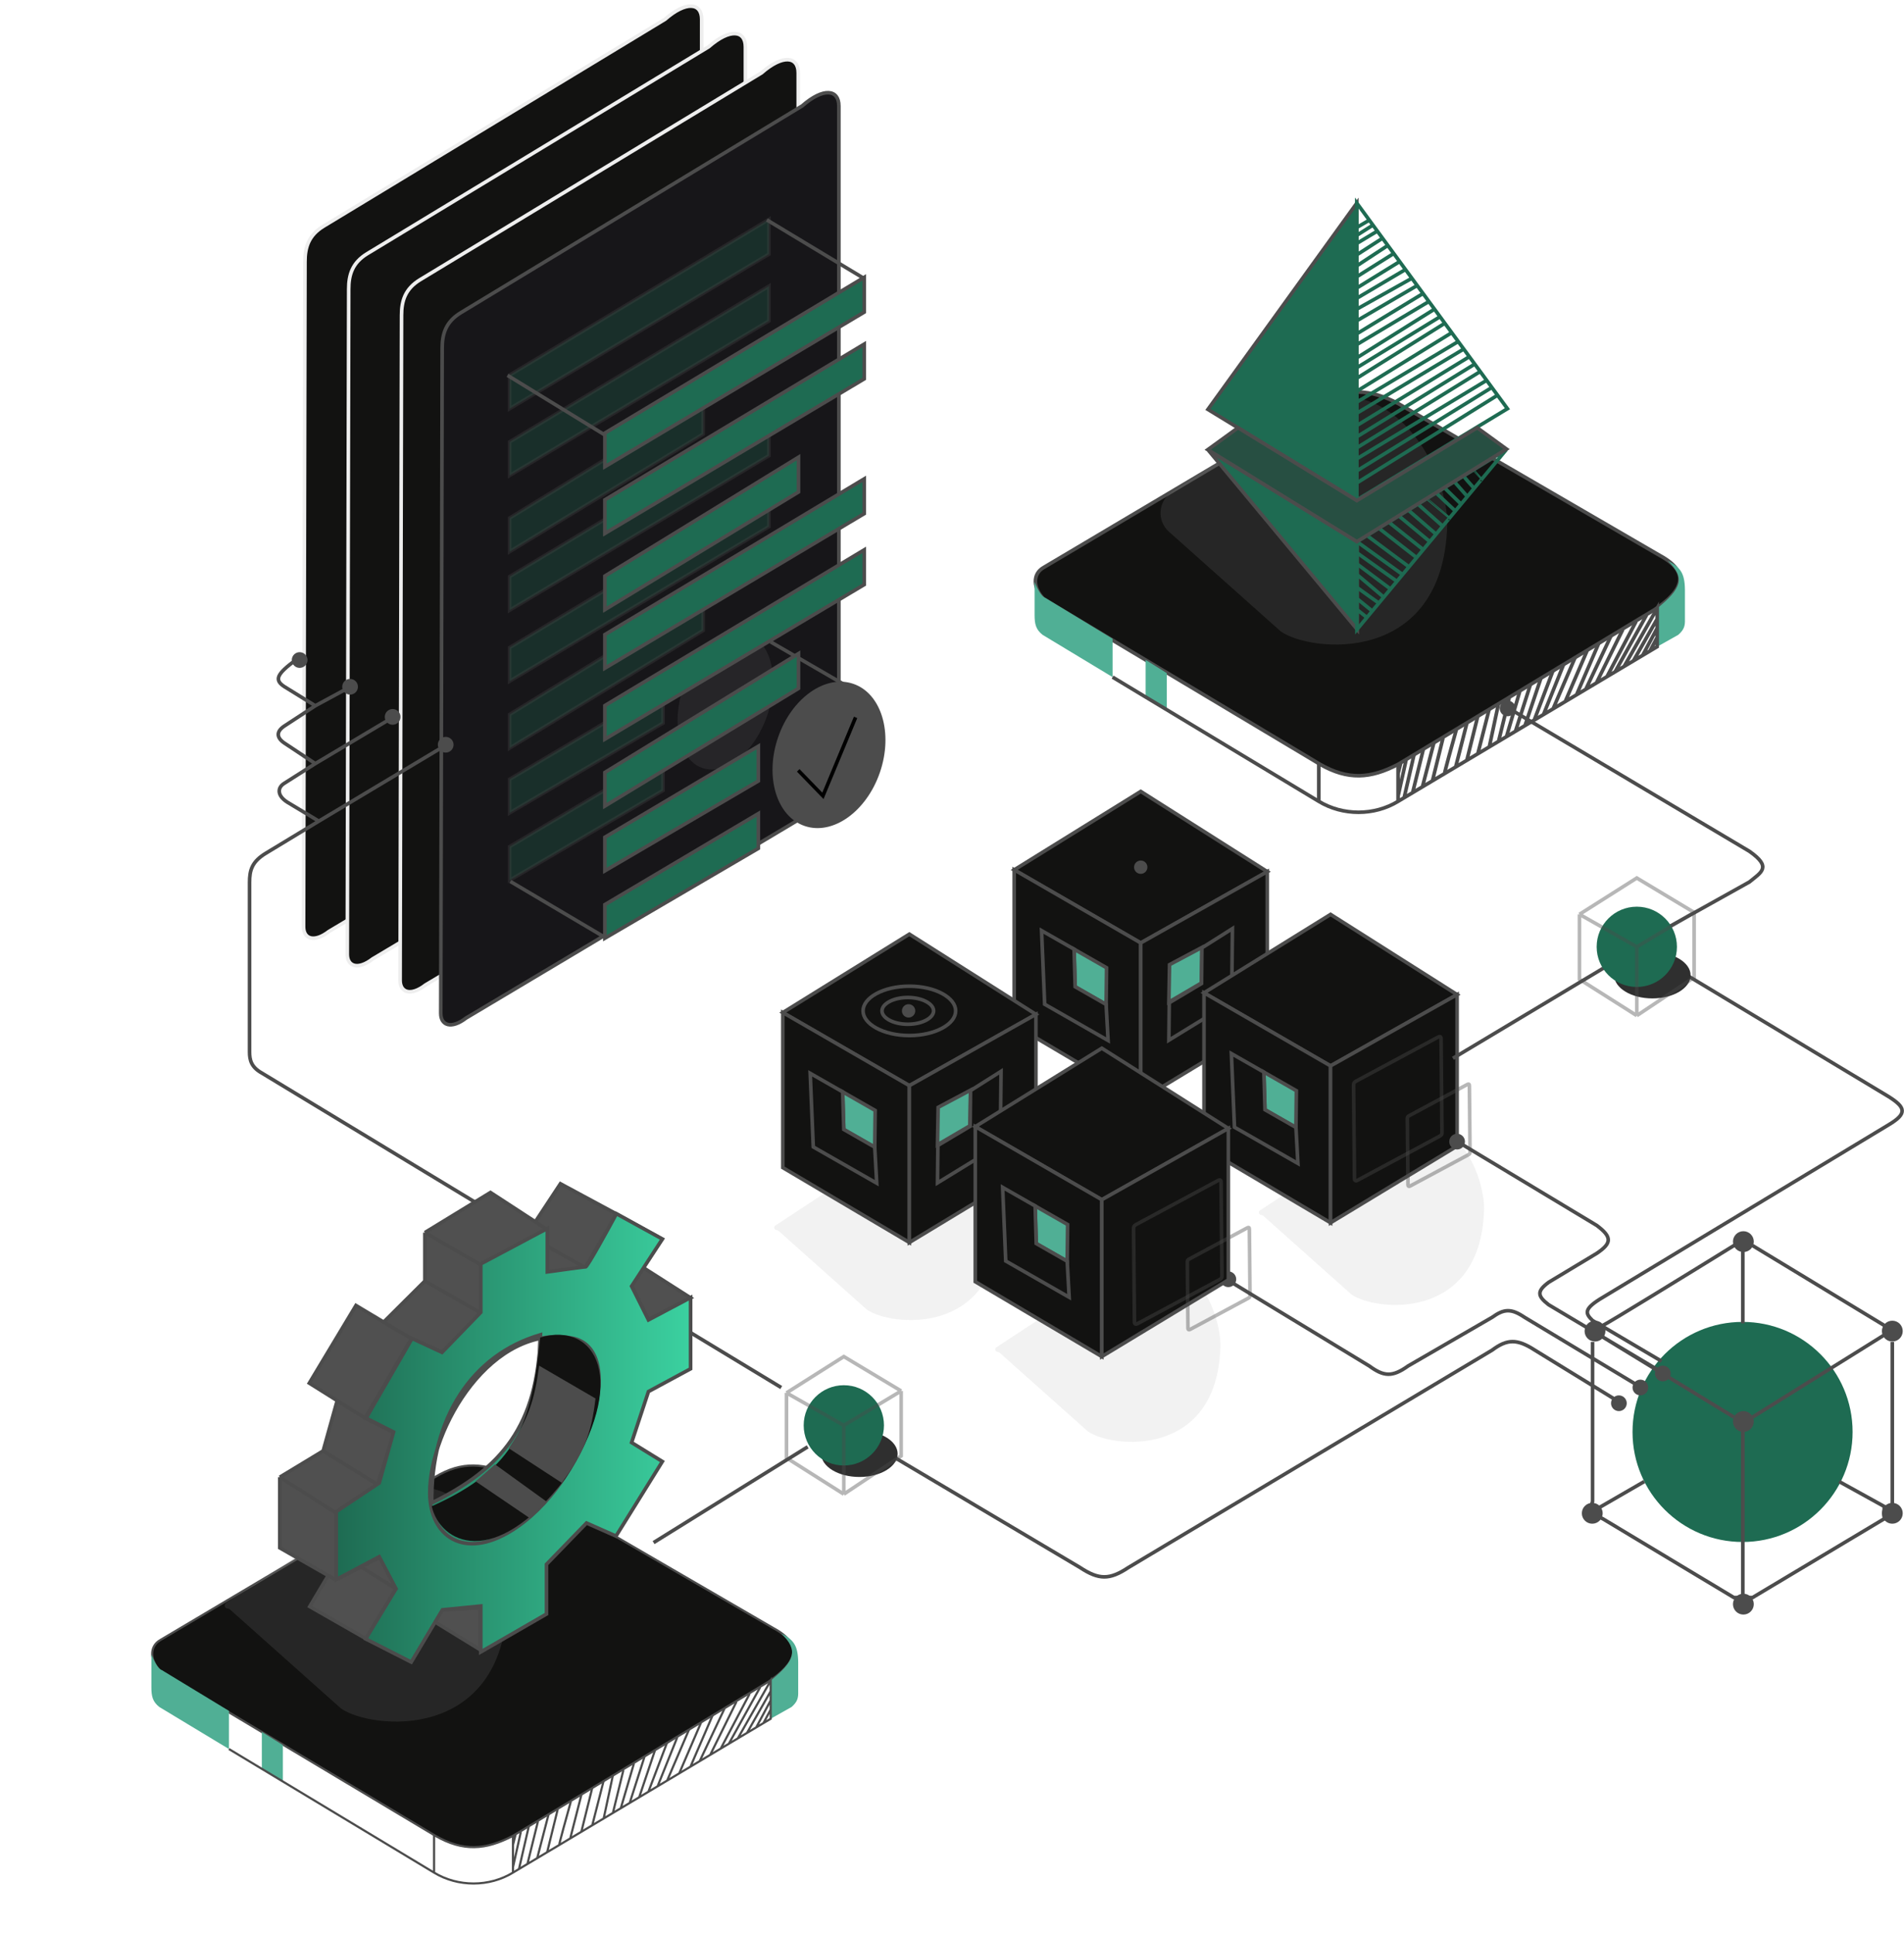 <?xml version="1.0" encoding="UTF-8"?>
<svg xmlns="http://www.w3.org/2000/svg" width="264" height="268" viewBox="0 0 264 268" fill="none">
  <circle cx="170.318" cy="177.37" r="1.09" fill="#4C4C4C"></circle>
  <path d="M193.854 105.977C190.005 107.993 186.889 108.176 183.04 105.977L144.735 83.067C143.269 81.601 143.089 79.586 144.735 78.668L183.04 55.942C186.706 53.743 190.005 53.926 193.854 55.942L230.142 77.019C234.541 79.402 233.258 81.967 229.409 84.533L193.854 105.977Z" fill="#121211" stroke="#4C4C4C" stroke-width="0.5"></path>
  <g opacity="0.2" filter="url(#filter0_f_62_2186)">
    <path d="M180.036 56.704C181.584 55.74 183.229 55.234 184.983 55.05C192.453 54.265 198.189 61.237 200.085 68.504C200.467 69.968 200.713 71.479 200.659 72.991C199.978 92.306 181.736 90.483 177.582 87.541L162.064 73.705C160.375 72.19 160.578 69.486 162.474 68.241L180.036 56.704Z" fill="#7A7A7A"></path>
  </g>
  <g filter="url(#filter1_d_62_2186)">
    <path d="M231.244 77.751C233.732 80.154 233.132 81.614 229.778 84.349V89.664L232.71 88.014C233.522 87.286 233.655 86.785 233.626 85.815V81.783C233.601 79.382 232.934 78.632 231.244 77.751Z" fill="#50AF95"></path>
  </g>
  <g filter="url(#filter2_d_62_2186)">
    <path d="M154.266 88.565V93.88L144.552 88.015C143.636 87.282 143.452 86.549 143.452 85.266V80.684C143.819 81.601 144.369 82.7 144.918 82.884L154.266 88.565Z" fill="#50AF95"></path>
  </g>
  <g filter="url(#filter3_d_62_2186)">
    <path d="M158.848 96.629V91.497L161.78 93.33V98.462L158.848 96.629Z" fill="#50AF95"></path>
  </g>
  <path d="M154.265 93.88L182.856 111.108M182.856 111.108V105.91M182.856 111.108C186.188 113.133 190.554 113.124 193.853 111.108M193.853 111.108L194.691 110.607M193.853 111.108V110.375M193.853 105.976V107.259M225.193 92.4L229.775 84.349V85.816M225.193 92.4L226.476 91.634M225.193 92.4L223.942 93.147M226.476 91.634L229.775 85.816M226.476 91.634L227.759 90.868M229.775 85.816V87.099M229.775 87.099L227.759 90.868M229.775 87.099V88.382M227.759 90.868L228.767 90.266M228.767 90.266L229.775 89.664V88.382M228.767 90.266L229.775 88.382M223.942 93.147L228.309 85.266M223.942 93.147L222.811 93.822M222.811 93.822L226.843 86.182M222.811 93.822L221.345 94.697M221.345 94.697L225.01 87.282M221.345 94.697L219.878 95.572M219.878 95.572L223.361 88.198M219.878 95.572L218.595 96.338M218.595 96.338L221.711 89.115M218.595 96.338L217.026 97.275M217.026 97.275L220.062 90.214M217.026 97.275L215.345 98.278M215.345 98.278L218.412 91.131M215.345 98.278L214.014 99.073M214.014 99.073L216.763 92.23M214.014 99.073L212.731 99.839M212.731 99.839L215.345 92.963M212.731 99.839L211.448 100.605M211.448 100.605L213.647 94.063M211.448 100.605L210.126 101.394M210.126 101.394L212.181 94.979M210.126 101.394L208.882 102.137M208.882 102.137L210.715 95.896M208.882 102.137L207.782 102.793M207.782 102.793L209.248 96.812M207.782 102.793L206.499 103.559M206.499 103.559L207.782 97.545M206.499 103.559L204.906 104.51M204.906 104.51L206.499 98.278M204.906 104.51L203.383 105.419M203.383 105.419L204.906 99.29M203.383 105.419L201.836 106.343M201.836 106.343L203.383 100.294M201.836 106.343L200.301 107.259M200.301 107.259C200.274 107.112 201.367 103.166 201.917 101.211M200.301 107.259L198.618 108.263M198.618 108.263L200.084 102.311M198.618 108.263L197.23 109.092M197.23 109.092L198.802 103.044M197.23 109.092L195.869 109.904M195.869 109.904L197.335 103.96M195.869 109.904L194.691 110.607M194.691 110.607L196.052 104.693M193.853 110.375L194.953 105.419M193.853 110.375V107.259M193.853 107.259L194.22 105.793" stroke="#4C4C4C" stroke-width="0.5"></path>
  <path d="M188.19 87.283L167.558 62.442L188.19 75.09V87.283Z" fill="#1E6B52" stroke="#4C4C4C" stroke-width="0.5"></path>
  <path d="M188.15 75.102V76.645M188.15 75.102L194.477 79.66M188.15 75.102L189.532 74.25M189.532 85.614L188.15 87.278V84.517M189.532 85.614L188.15 84.517M189.532 85.614L190.272 84.723M188.15 84.517V82.996M188.15 82.996L190.272 84.723M188.15 82.996V81.451M190.272 84.723L191.185 83.624M191.185 83.624L188.15 81.451M191.185 83.624L191.867 82.802M188.15 81.451V79.66M188.15 79.66L191.867 82.802M188.15 79.66V78.188M191.867 82.802L192.808 81.669M188.15 78.188L192.808 81.669M188.15 78.188V76.645M192.808 81.669L193.693 80.603M188.15 76.645L193.693 80.603M193.693 80.603L194.477 79.66M194.477 79.66L195.365 78.591M195.365 78.591L189.532 74.25M195.365 78.591L196.424 77.315M189.532 74.25L191.185 73.231M196.424 77.315L191.185 73.231M196.424 77.315L197.343 76.208M191.185 73.231L192.553 72.388M192.553 72.388L197.343 76.208M192.553 72.388L193.95 71.527M197.343 76.208L198.262 75.102M193.95 71.527L198.262 75.102M193.95 71.527L195.258 70.72M198.262 75.102L199.121 74.068M195.258 70.72L199.121 74.068M195.258 70.72L196.597 69.895M199.121 74.068L200.046 72.954M196.597 69.895L200.046 72.954M196.597 69.895L197.743 69.188M200.046 72.954L200.937 71.881M197.743 69.188C197.751 69.183 199.875 70.981 200.937 71.881M197.743 69.188L199.121 68.339M200.937 71.881L201.791 70.852M199.121 68.339L201.791 70.852M199.121 68.339L200.275 67.627M201.791 70.852L202.586 69.895M200.275 67.627L202.586 69.895M200.275 67.627L201.643 66.784M202.586 69.895L203.459 68.844M201.643 66.784L203.459 68.844M201.643 66.784L202.932 65.99M203.459 68.844L204.398 67.713M202.932 65.99C203.019 66.172 203.945 67.215 204.398 67.713M202.932 65.99L204.208 65.203M204.398 67.713L205.393 66.515M204.208 65.203L208.868 62.329L205.393 66.515M204.208 65.203C204.216 65.198 205.001 66.075 205.393 66.515" stroke="#1E6B52" stroke-width="0.5"></path>
  <path d="M188.122 28.174L167.484 56.766L188.122 69.373V28.174Z" fill="#1E6B52" stroke="#4C4C4C" stroke-width="0.5"></path>
  <path d="M188.125 31.54V28.152L189.864 30.526M188.125 31.54L189.864 30.526M188.125 31.54V32.628M189.864 30.526L190.367 31.213M188.125 32.628L190.367 31.213M188.125 32.628V33.756M190.367 31.213L190.974 32.042M188.125 33.756L190.974 32.042M188.125 33.756V35.335M190.974 32.042L191.698 33.03M188.125 35.335L191.698 33.03M188.125 35.335V36.862M191.698 33.03L192.431 34.03M188.125 36.862L192.431 34.03M188.125 36.862V38.371M192.431 34.03L193.249 35.147M188.125 38.371L193.249 35.147M188.125 38.371V39.933M193.249 35.147L194.071 36.269M188.125 39.933L194.071 36.269M188.125 39.933V41.356M194.071 36.269L194.877 37.369M188.125 41.356L194.877 37.369M188.125 41.356V42.865M194.877 37.369L195.765 38.582M188.125 42.865L195.765 38.582M188.125 42.865V44.479M195.765 38.582L196.501 39.587M188.125 44.479L196.501 39.587M188.125 44.479V46.283M196.501 39.587L197.313 40.695M188.125 46.283L197.313 40.695M188.125 46.283V47.776M197.313 40.695L198.126 41.805M188.125 47.776L198.126 41.805M188.125 47.776V49.615M198.126 41.805L198.903 42.865M188.125 49.615L198.903 42.865M188.125 49.615V50.986M198.903 42.865L199.672 43.915M188.125 50.986L199.672 43.915M188.125 50.986V52.443M199.672 43.915L200.334 44.819M188.125 52.443L200.334 44.819M188.125 52.443V54.248M200.334 44.819L201.292 46.127M188.125 54.248L201.292 46.127M188.125 54.248V55.757M201.292 46.127L202.192 47.356M188.125 55.757L202.192 47.356M188.125 55.757V57.294M202.192 47.356L202.954 48.395M188.125 57.294L202.954 48.395M188.125 57.294V59.005M202.954 48.395L203.732 49.457M188.125 59.005L203.732 49.457M188.125 59.005V60.566M203.732 49.457L204.483 50.482M188.125 60.566L204.483 50.482M188.125 60.566V62.091M204.483 50.482L205.24 51.516M188.125 62.091L205.24 51.516M188.125 62.091V63.616M205.24 51.516L206.132 52.734M188.125 63.616L206.132 52.734M188.125 63.616V65.289M206.132 52.734L206.856 53.722M188.125 65.289L206.856 53.722M188.125 65.289V66.963M206.856 53.722L207.643 54.796M188.125 66.963V69.32L209.014 56.667L207.643 54.796M188.125 66.963L207.643 54.796" stroke="#1E6B52" stroke-width="0.5"></path>
  <path d="M171.66 59.31L167.467 62.348L188.134 75.099L208.887 62.263L204.822 59.31L188.134 69.408L171.66 59.31Z" fill="#274F42" stroke="#4C4C4C" stroke-width="0.5"></path>
  <g opacity="0.1" filter="url(#filter4_f_62_2186)">
    <path d="M123.523 159.401C124.445 158.827 125.324 158.31 126.208 157.878C131.58 155.247 136.601 160.624 138.111 166.412C138.415 167.577 138.61 168.781 138.568 169.985C138.025 185.367 123.497 183.916 120.189 181.573L107.928 170.64C107.865 170.584 107.783 170.553 107.699 170.553C107.357 170.553 107.224 170.109 107.51 169.921L123.523 159.401Z" fill="#7A7A7A"></path>
  </g>
  <g opacity="0.1" filter="url(#filter5_f_62_2186)">
    <path d="M154.168 176.288C155.09 175.714 155.969 175.198 156.853 174.765C162.225 172.134 167.246 177.511 168.755 183.299C169.06 184.464 169.255 185.668 169.213 186.872C168.67 202.255 154.142 200.803 150.834 198.46L138.572 187.528C138.509 187.471 138.428 187.44 138.343 187.44C138.002 187.44 137.869 186.996 138.154 186.808L154.168 176.288Z" fill="#7A7A7A"></path>
  </g>
  <g opacity="0.1" filter="url(#filter6_f_62_2186)">
    <path d="M190.72 157.303C191.642 156.729 192.521 156.212 193.405 155.78C198.777 153.149 203.797 158.526 205.307 164.314C205.611 165.479 205.807 166.683 205.764 167.887C205.222 183.27 190.694 181.818 187.385 179.475L175.124 168.543C175.061 168.486 174.98 168.455 174.895 168.455C174.553 168.455 174.421 168.011 174.706 167.823L190.72 157.303Z" fill="#7A7A7A"></path>
  </g>
  <path d="M175.716 120.854L158.17 130.739L140.624 120.607L158.17 109.734L175.716 120.854Z" fill="#121211" stroke="#4C4C4C" stroke-width="0.5"></path>
  <path d="M140.624 120.606L158.17 130.739V152.485L140.624 142.106V120.606Z" fill="#121211" stroke="#4C4C4C" stroke-width="0.5"></path>
  <path d="M175.716 141.859V120.853L158.17 130.738V152.485L175.716 141.859Z" fill="#121211" stroke="#4C4C4C" stroke-width="0.5"></path>
  <path d="M153.369 139.268L153.43 134.179L148.925 131.604L149.078 136.815L153.369 139.268Z" fill="#50AF95" stroke="#4C4C4C" stroke-width="0.5"></path>
  <path d="M166.656 131.36L162.163 133.749L162.068 138.938L166.565 136.301L166.656 131.36Z" fill="#50AF95" stroke="#4C4C4C" stroke-width="0.5"></path>
  <path d="M153.644 144.264L153.369 139.268L149.078 136.816L148.925 131.605L144.419 129.03L144.848 139.237L153.644 144.264Z" fill="#121211" stroke="#4C4C4C" stroke-width="0.5"></path>
  <path d="M170.883 128.75L166.653 131.424L166.6 136.366L162.123 139.037L162.068 144.226L170.775 138.882L170.883 128.75Z" fill="#121211" stroke="#4C4C4C" stroke-width="0.5"></path>
  <path d="M143.634 140.641L126.088 150.526L108.542 140.394L126.088 129.521L143.634 140.641Z" fill="#121211" stroke="#4C4C4C" stroke-width="0.5"></path>
  <path d="M108.542 140.393L126.088 150.525V172.272L108.542 161.893V140.393Z" fill="#121211" stroke="#4C4C4C" stroke-width="0.5"></path>
  <path d="M143.634 161.646V140.64L126.088 150.525V172.272L143.634 161.646Z" fill="#121211" stroke="#4C4C4C" stroke-width="0.5"></path>
  <path d="M121.287 159.054L121.349 153.966L116.843 151.391L116.996 156.602L121.287 159.054Z" fill="#50AF95" stroke="#4C4C4C" stroke-width="0.5"></path>
  <path d="M134.574 151.146L130.081 153.536L129.986 158.724L134.484 156.088L134.574 151.146Z" fill="#50AF95" stroke="#4C4C4C" stroke-width="0.5"></path>
  <path d="M121.563 164.051L121.287 159.055L116.996 156.602L116.843 151.391L112.338 148.816L112.766 159.023L121.563 164.051Z" fill="#121211" stroke="#4C4C4C" stroke-width="0.5"></path>
  <path d="M138.801 148.537L134.571 151.21L134.519 156.153L130.042 158.823L129.986 164.013L138.693 158.668L138.801 148.537Z" fill="#121211" stroke="#4C4C4C" stroke-width="0.5"></path>
  <path d="M42.092 128.505C42.092 130.158 43.532 130.745 45.612 129.145L91.852 101.572L97.292 83.012V2.685C97.292 0.4 95.169 0.083 92.196 2.685L44.864 31.36C42.785 32.626 42.288 34.298 42.288 36.287L42.092 128.505Z" fill="#121211" stroke="#EEEEEE" stroke-width="0.5"></path>
  <path d="M48.153 132.312C48.153 133.965 49.593 134.552 51.673 132.952L97.913 105.378L103.353 86.819V6.492C103.353 4.206 101.231 3.89 98.257 6.492L50.925 35.167C48.846 36.432 48.349 38.105 48.349 40.093L48.153 132.312Z" fill="#121211" stroke="#EEEEEE" stroke-width="0.5"></path>
  <path d="M55.479 135.927C55.479 137.581 56.919 138.168 58.998 136.567L105.239 108.994L110.679 90.434V10.108C110.679 7.822 108.556 7.505 105.583 10.108L58.251 38.782C56.172 40.048 55.674 41.72 55.674 43.709L55.479 135.927Z" fill="#121211" stroke="#EEEEEE" stroke-width="0.5"></path>
  <path d="M61.113 140.506C61.113 142.16 62.553 142.746 64.633 141.146L110.873 113.573L116.313 95.013V14.687C116.313 12.401 114.191 12.084 111.217 14.687L63.885 43.361C61.806 44.627 61.309 46.299 61.309 48.288L61.113 140.506Z" fill="#171619" stroke="#4C4C4C" stroke-width="0.5"></path>
  <path opacity="0.3" d="M70.656 56.669V52.008L106.624 30.414V35.235L70.656 56.669Z" fill="#1E6B52" stroke="#4C4C4C" stroke-width="0.5"></path>
  <ellipse opacity="0.3" cx="100.569" cy="97.219" rx="6.138" ry="9.796" transform="rotate(18.902 100.569 97.219)" fill="#4C4C4C"></ellipse>
  <path opacity="0.3" d="M70.656 65.924V61.264L106.624 39.669V44.49L70.656 65.924Z" fill="#1E6B52" stroke="#4C4C4C" stroke-width="0.5"></path>
  <path opacity="0.3" d="M70.656 84.607V79.947L106.624 58.352V63.173L70.656 84.607Z" fill="#1E6B52" stroke="#4C4C4C" stroke-width="0.5"></path>
  <path opacity="0.3" d="M70.656 94.449V89.788L106.624 68.194V73.015L70.656 94.449Z" fill="#1E6B52" stroke="#4C4C4C" stroke-width="0.5"></path>
  <path opacity="0.3" d="M70.656 103.723V99.063L97.503 82.59V87.411L70.656 103.723Z" fill="#1E6B52" stroke="#4C4C4C" stroke-width="0.5"></path>
  <path opacity="0.3" d="M70.656 76.491V71.83L97.503 55.357V60.178L70.656 76.491Z" fill="#1E6B52" stroke="#4C4C4C" stroke-width="0.5"></path>
  <path opacity="0.3" d="M70.656 112.708V108.047L91.941 95.425V100.246L70.656 112.708Z" fill="#1E6B52" stroke="#4C4C4C" stroke-width="0.5"></path>
  <path opacity="0.3" d="M70.656 122.051V117.39L91.941 104.768V109.589L70.656 122.051Z" fill="#1E6B52" stroke="#4C4C4C" stroke-width="0.5"></path>
  <path d="M83.869 64.707V60.046L119.837 38.451V43.273L83.869 64.707Z" fill="#1E6B52" stroke="#4C4C4C" stroke-width="0.5"></path>
  <path d="M70.371 52.043L83.925 60.347M106.333 30.49L119.704 38.549M70.761 122.214L83.801 129.923M106.856 89.001L118.672 95.845" stroke="#4C4C4C" stroke-width="0.5"></path>
  <path d="M83.868 73.962V69.301L119.836 47.706V52.527L83.868 73.962Z" fill="#1E6B52" stroke="#4C4C4C" stroke-width="0.5"></path>
  <path d="M83.868 92.646V87.985L119.836 66.39V71.212L83.868 92.646Z" fill="#1E6B52" stroke="#4C4C4C" stroke-width="0.5"></path>
  <path d="M83.868 102.487V97.826L119.836 76.232V81.053L83.868 102.487Z" fill="#1E6B52" stroke="#4C4C4C" stroke-width="0.5"></path>
  <path d="M83.868 111.76V107.1L110.716 90.627V95.448L83.868 111.76Z" fill="#1E6B52" stroke="#4C4C4C" stroke-width="0.5"></path>
  <path d="M83.868 84.528V79.867L110.716 63.394V68.215L83.868 84.528Z" fill="#1E6B52" stroke="#4C4C4C" stroke-width="0.5"></path>
  <path d="M83.868 120.745V116.085L105.153 103.463V108.284L83.868 120.745Z" fill="#1E6B52" stroke="#4C4C4C" stroke-width="0.5"></path>
  <path d="M83.868 130.087V125.427L105.153 112.805V117.626L83.868 130.087Z" fill="#1E6B52" stroke="#4C4C4C" stroke-width="0.5"></path>
  <ellipse cx="114.943" cy="104.669" rx="7.466" ry="10.416" transform="rotate(18.902 114.943 104.669)" fill="#4C4C4C"></ellipse>
  <path d="M110.679 106.812L114.103 110.347L118.632 99.466" stroke="black" stroke-width="0.5"></path>
  <path d="M202.035 137.904L184.489 147.789L166.943 137.657L184.489 126.783L202.035 137.904Z" fill="#121211" stroke="#4C4C4C" stroke-width="0.5"></path>
  <path d="M166.943 137.656L184.489 147.788V169.535L166.943 159.156V137.656Z" fill="#121211" stroke="#4C4C4C" stroke-width="0.5"></path>
  <path d="M202.034 158.908V137.903L184.489 147.788V169.535L202.034 158.908Z" fill="#121211" stroke="#4C4C4C" stroke-width="0.5"></path>
  <path d="M179.687 156.317L179.749 151.229L175.243 148.653L175.396 153.864L179.687 156.317Z" fill="#50AF95" stroke="#4C4C4C" stroke-width="0.5"></path>
  <path d="M179.963 161.313L179.688 156.317L175.396 153.865L175.244 148.654L170.738 146.079L171.166 156.286L179.963 161.313Z" fill="#121211" stroke="#4C4C4C" stroke-width="0.5"></path>
  <path d="M170.318 156.458L152.773 166.342L135.227 156.21L152.773 145.337L170.318 156.458Z" fill="#121211" stroke="#4C4C4C" stroke-width="0.5"></path>
  <path d="M135.227 156.209L152.773 166.342V188.089L135.227 177.709V156.209Z" fill="#121211" stroke="#4C4C4C" stroke-width="0.5"></path>
  <path d="M170.318 177.462V156.456L152.772 166.341V188.088L170.318 177.462Z" fill="#121211" stroke="#4C4C4C" stroke-width="0.5"></path>
  <path d="M147.971 174.871L148.033 169.782L143.527 167.207L143.68 172.418L147.971 174.871Z" fill="#50AF95" stroke="#4C4C4C" stroke-width="0.5"></path>
  <path d="M148.247 179.867L147.971 174.871L143.68 172.418L143.528 167.207L139.022 164.632L139.45 174.839L148.247 179.867Z" fill="#121211" stroke="#4C4C4C" stroke-width="0.5"></path>
  <circle cx="241.615" cy="198.541" r="15.257" fill="#1E6B52"></circle>
  <path d="M40.995 91.514C38.383 93.458 37.988 94.266 39.427 95.201L43.719 97.855M43.719 97.855L48.075 95.494M43.719 97.855L39.427 100.664C38.264 101.437 38.346 102.292 39.427 103.025L43.719 105.874M43.719 105.874L54.1 99.687M43.719 105.874L39.427 108.602C38.427 109.213 38.427 110.312 39.811 111.207L44.208 113.853M44.208 113.853L61.143 103.717M44.208 113.853L36.88 118.291C34.926 119.471 34.601 120.652 34.601 122.361V145.85C34.601 146.99 34.845 147.967 36.31 148.781L108.325 192.385M90.622 213.882L111.992 200.604M121.549 200.604L149.749 217.335C152.373 219.061 153.843 219.078 156.464 217.335L206.897 187.195C208.973 185.653 210.334 185.599 212.806 187.195L223.948 194.039M170.751 177.794L189.858 189.395C191.863 190.856 193.032 190.978 195.241 189.395L206.897 182.647C208.549 181.455 209.542 181.403 211.391 182.647L227.01 192.048M202.748 158.687L221.4 169.909C223.546 171.521 223.501 172.364 221.4 173.776L214.727 177.794C213.085 179.014 213.135 179.68 214.727 180.903L221.776 185.103M229.74 189.85L221.776 185.103M220.816 186.07V208.169C220.626 208.764 220.6 209.195 220.816 209.565M255.002 205.416L261.255 208.869V210.585L243.004 221.5H241.653M227.99 205.416L220.816 209.565M220.816 209.565C221.029 209.932 221.481 210.239 222.247 210.585L240.409 221.5H241.653M241.653 198.217V221.5M240.409 196.483L221.776 185.103M222.247 183.767C222.777 183.569 234.576 176.308 240.409 172.702H241.653V183.489M243.004 172.702L261.255 183.767M243.004 196.483L261.255 185.103M262.379 186.07V208.869M230.382 188.732L220.816 183.091C219.819 182.129 219.609 181.545 221.776 180.161L261.879 155.951C264.427 154.425 264.299 153.579 261.879 152.053L230.96 133.449L222.455 134.157L201.458 146.738M230.34 129.107L242.566 122.286C244.225 120.917 245.718 120.251 242.566 118.033L209.609 98.454" stroke="#4C4C4C" stroke-width="0.5"></path>
  <circle cx="241.729" cy="172.154" r="1.445" fill="#4C4C4C"></circle>
  <circle cx="262.379" cy="184.561" r="1.445" fill="#4C4C4C"></circle>
  <circle cx="241.729" cy="197.095" r="1.445" fill="#4C4C4C"></circle>
  <circle cx="241.729" cy="222.416" r="1.445" fill="#4C4C4C"></circle>
  <circle cx="221.156" cy="184.561" r="1.445" fill="#4C4C4C"></circle>
  <circle cx="224.468" cy="194.561" r="1.09" fill="#4C4C4C"></circle>
  <circle cx="202.035" cy="158.288" r="1.09" fill="#4C4C4C"></circle>
  <circle cx="209.033" cy="98.222" r="1.09" fill="#4C4C4C"></circle>
  <circle cx="61.798" cy="103.259" r="1.09" fill="#4C4C4C"></circle>
  <circle cx="54.441" cy="99.398" r="1.09" fill="#4C4C4C"></circle>
  <circle cx="48.541" cy="95.221" r="1.09" fill="#4C4C4C"></circle>
  <circle cx="41.548" cy="91.514" r="1.09" fill="#4C4C4C"></circle>
  <circle cx="227.448" cy="192.38" r="1.09" fill="#4C4C4C"></circle>
  <circle cx="230.562" cy="190.439" r="1.09" fill="#4C4C4C"></circle>
  <circle cx="220.776" cy="209.819" r="1.445" fill="#4C4C4C"></circle>
  <circle cx="262.379" cy="209.819" r="1.445" fill="#4C4C4C"></circle>
  <path opacity="0.4" d="M199.381 143.805C199.642 143.668 199.831 143.69 199.813 144.061L199.937 156.985C199.959 157.289 199.843 157.408 199.612 157.534L188.188 163.669C187.99 163.776 187.814 163.694 187.805 163.442L187.682 150.519C187.67 150.197 187.749 150.064 188.019 149.91L199.381 143.805Z" stroke="#4C4C4C" stroke-width="0.5"></path>
  <path opacity="0.4" d="M168.874 163.685C169.136 163.548 169.325 163.57 169.307 163.941L169.431 176.865C169.452 177.17 169.337 177.288 169.106 177.414L157.682 183.549C157.484 183.656 157.307 183.575 157.299 183.323L157.175 170.399C157.164 170.078 157.242 169.945 157.513 169.79L168.874 163.685Z" stroke="#4C4C4C" stroke-width="0.5"></path>
  <path opacity="0.4" d="M203.433 150.372C203.618 150.275 203.752 150.29 203.739 150.554L203.827 159.72C203.843 159.936 203.76 160.02 203.597 160.109L195.494 164.46C195.354 164.537 195.229 164.479 195.223 164.3L195.135 155.134C195.127 154.906 195.182 154.811 195.375 154.702L203.433 150.372Z" stroke="#4C4C4C" stroke-width="0.5"></path>
  <path opacity="0.4" d="M172.926 170.253C173.112 170.155 173.246 170.171 173.233 170.434L173.321 179.6C173.336 179.816 173.254 179.9 173.091 179.989L164.988 184.341C164.847 184.417 164.722 184.359 164.717 184.18L164.629 175.014C164.62 174.786 164.676 174.692 164.869 174.582L172.926 170.253Z" stroke="#4C4C4C" stroke-width="0.5"></path>
  <g filter="url(#filter7_f_62_2186)">
    <ellipse cx="119.164" cy="201.573" rx="5.297" ry="3.21" fill="#2F2F2F"></ellipse>
  </g>
  <circle cx="117.001" cy="197.628" r="5.565" fill="#1E6B52"></circle>
  <path opacity="0.4" d="M109.052 193.124V202.133L117.001 207.168M109.052 193.124L117.001 197.629M109.052 193.124L117.001 188.089L124.951 192.859M117.001 207.168V197.629M117.001 207.168L124.951 201.868V192.859M117.001 197.629L124.951 192.859" stroke="#4C4C4C" stroke-width="0.5"></path>
  <g filter="url(#filter8_f_62_2186)">
    <ellipse cx="229.114" cy="135.222" rx="5.297" ry="3.21" fill="#2F2F2F"></ellipse>
  </g>
  <circle cx="226.951" cy="131.278" r="5.565" fill="#1E6B52"></circle>
  <path opacity="0.4" d="M219.002 126.773V135.782L226.951 140.817M219.002 126.773L226.951 131.278M219.002 126.773L226.951 121.738L234.901 126.508M226.951 140.817V131.278M226.951 140.817L234.901 135.517V126.508M226.951 131.278L234.901 126.508" stroke="#4C4C4C" stroke-width="0.5"></path>
  <path d="M132.509 140.159C132.509 141.039 131.858 141.89 130.685 142.535C129.521 143.176 127.896 143.58 126.088 143.58C124.28 143.58 122.655 143.176 121.491 142.535C120.319 141.89 119.667 141.039 119.667 140.159C119.667 139.278 120.319 138.427 121.491 137.782C122.655 137.142 124.28 136.738 126.088 136.738C127.896 136.738 129.521 137.142 130.685 137.782C131.858 138.427 132.509 139.278 132.509 140.159Z" stroke="#4C4C4C" stroke-width="0.5"></path>
  <path d="M129.449 140.159C129.449 140.607 129.116 141.067 128.457 141.429C127.808 141.787 126.894 142.015 125.871 142.015C124.848 142.015 123.934 141.787 123.285 141.429C122.627 141.067 122.293 140.607 122.293 140.159C122.293 139.711 122.627 139.251 123.285 138.889C123.934 138.531 124.848 138.303 125.871 138.303C126.894 138.303 127.808 138.531 128.457 138.889C129.116 139.251 129.449 139.711 129.449 140.159Z" stroke="#4C4C4C" stroke-width="0.5"></path>
  <circle cx="125.981" cy="140.158" r="0.925" fill="#4C4C4C"></circle>
  <circle cx="158.17" cy="120.237" r="0.925" fill="#4C4C4C"></circle>
  <path d="M71.125 254.538C67.297 256.543 64.197 256.725 60.369 254.538L22.265 231.748C20.807 230.29 20.628 228.286 22.265 227.373L60.369 204.766C64.015 202.578 67.297 202.761 71.125 204.766L107.223 225.732C111.599 228.102 110.323 230.655 106.494 233.207L71.125 254.538Z" fill="#121211" stroke="#4C4C4C" stroke-width="0.3"></path>
  <g filter="url(#filter9_d_62_2186)">
    <path d="M108.305 226.46C110.78 228.851 110.184 230.304 106.847 233.024V238.311L109.764 236.67C110.571 235.945 110.704 235.447 110.675 234.482V230.471C110.65 228.083 109.986 227.337 108.305 226.46Z" fill="#50AF95"></path>
  </g>
  <g filter="url(#filter10_d_62_2186)">
    <path d="M31.745 237.218V242.505L22.083 236.671C21.171 235.942 20.989 235.213 20.989 233.936V229.379C21.354 230.29 21.901 231.384 22.447 231.566L31.745 237.218Z" fill="#50AF95"></path>
  </g>
  <g filter="url(#filter11_d_62_2186)">
    <path d="M36.304 245.239V240.134L39.221 241.957V247.062L36.304 245.239Z" fill="#50AF95"></path>
  </g>
  <path d="M31.745 242.505L60.186 259.642M60.186 259.642V254.471M60.186 259.642C63.501 261.657 67.844 261.648 71.125 259.642M71.125 259.642L71.959 259.144M71.125 259.642V258.913M71.125 254.537V255.814M102.301 241.032L106.859 233.024V234.483M102.301 241.032L103.577 240.27M102.301 241.032L101.056 241.775M103.577 240.27L106.859 234.483M103.577 240.27L104.853 239.509M106.859 234.483V235.759M106.859 235.759L104.853 239.509M106.859 235.759V237.035M104.853 239.509L105.856 238.91M105.856 238.91L106.859 238.312V237.035M105.856 238.91L106.859 237.035M101.056 241.775L105.4 233.936M101.056 241.775L99.931 242.447M99.931 242.447L103.942 234.848M99.931 242.447L98.472 243.318M98.472 243.318L102.118 235.941M98.472 243.318L97.014 244.188M97.014 244.188L100.478 236.853M97.014 244.188L95.737 244.95M95.737 244.95L98.837 237.765M95.737 244.95L94.176 245.882M94.176 245.882L97.196 238.858M94.176 245.882L92.504 246.88M92.504 246.88L95.555 239.77M92.504 246.88L91.18 247.671M91.18 247.671L93.914 240.864M91.18 247.671L89.903 248.433M89.903 248.433L92.504 241.593M89.903 248.433L88.627 249.195M88.627 249.195L90.815 242.687M88.627 249.195L87.312 249.98M87.312 249.98L89.356 243.599M87.312 249.98L86.075 250.718M86.075 250.718L87.898 244.51M86.075 250.718L84.981 251.371M84.981 251.371L86.439 245.422M84.981 251.371L83.705 252.133M83.705 252.133L84.981 246.151M83.705 252.133L82.12 253.079M82.12 253.079L83.705 246.88M82.12 253.079L80.605 253.983M80.605 253.983L82.12 247.886M80.605 253.983L79.066 254.902M79.066 254.902L80.605 248.886M79.066 254.902L77.539 255.814M77.539 255.814C77.513 255.668 78.6 251.742 79.147 249.797M77.539 255.814L75.865 256.813M75.865 256.813L77.324 250.891M75.865 256.813L74.485 257.637M74.485 257.637L76.048 251.62M74.485 257.637L73.131 258.445M73.131 258.445L74.589 252.532M73.131 258.445L71.959 259.144M71.959 259.144L73.313 253.261M71.125 258.913L72.219 253.983M71.125 258.913V255.814M71.125 255.814L71.49 254.355" stroke="#4C4C4C" stroke-width="0.3"></path>
  <g opacity="0.2" filter="url(#filter12_f_62_2186)">
    <path d="M51.461 209.035C52.618 208.314 53.722 207.665 54.831 207.122C61.577 203.819 67.881 210.57 69.776 217.837C70.158 219.301 70.404 220.812 70.35 222.323C69.669 241.638 51.428 239.816 47.274 236.873L31.878 223.147C31.799 223.076 31.697 223.037 31.591 223.037C31.162 223.037 30.995 222.479 31.353 222.244L51.461 209.035Z" fill="#7A7A7A"></path>
  </g>
  <path d="M59.633 208.89C69.46 204.905 74.881 197.381 74.881 185.696" stroke="#4C4C4C" stroke-width="0.5"></path>
  <path d="M46.578 209.762V219.061L50.055 217.266L52.624 215.938L54.98 220.306L54.913 220.265L50.74 227.201L42.946 222.747L45.506 218.449L38.795 214.614V204.81L44.809 201.171L46.754 194.197L42.889 191.772L49.357 181.008L53.197 183.307L58.908 177.622V170.901L68.004 165.342L74.229 169.398L77.707 164.129L85.489 168.323L91.806 171.811L89.178 175.752L95.747 179.947L89.885 182.979L87.561 178.178L89.178 175.752L91.806 171.811L85.489 168.323L81.143 175.752L75.837 176.409V172.771V170.446L66.64 175.348V182.018L61.334 187.476L57.038 185.606L50.62 196.623L54.663 198.645L52.338 205.821L46.578 209.762Z" fill="#505050"></path>
  <path d="M66.586 228.743L60.247 224.846L61.404 223.219L66.586 222.919V228.743Z" fill="#505050"></path>
  <path d="M46.578 209.762V219.061M46.578 209.762L38.795 204.81M46.578 209.762L52.338 205.821M46.578 219.061L50.055 217.266M46.578 219.061L45.506 218.449M38.795 204.81V214.614L45.506 218.449M38.795 204.81L44.809 201.171M52.338 205.821L44.809 201.171M52.338 205.821L54.663 198.645L50.62 196.623M44.809 201.171L46.754 194.197M50.62 196.623L46.754 194.197M50.62 196.623L57.038 185.606M46.754 194.197L42.889 191.772L49.357 181.008L53.197 183.307M57.038 185.606L61.334 187.476L66.64 182.018M57.038 185.606L53.197 183.307M66.64 182.018V175.348M66.64 182.018L58.908 177.622M66.64 175.348L75.837 170.446M66.64 175.348L58.908 170.901M75.837 170.446V172.771M75.837 170.446L74.229 169.398M58.908 170.901L68.004 165.342L74.229 169.398M58.908 170.901V177.622M58.908 177.622L53.197 183.307M81.143 175.752L75.837 176.409V172.771M81.143 175.752L75.837 172.771M81.143 175.752L85.489 168.323M85.489 168.323L77.707 164.129L74.229 169.398M85.489 168.323L91.806 171.811L89.178 175.752M89.178 175.752L87.561 178.178L89.885 182.979L95.747 179.947L89.178 175.752ZM50.055 217.266L52.624 215.938L54.98 220.306L54.913 220.265M50.055 217.266L54.913 220.265M45.506 218.449L42.946 222.747L50.74 227.201L54.913 220.265M60.247 224.846L66.586 228.743V222.919L61.404 223.219L60.247 224.846Z" stroke="#4C4C4C" stroke-width="0.5"></path>
  <path fill-rule="evenodd" clip-rule="evenodd" d="M54.913 220.285L50.71 227.236L57.02 230.449L61.343 223.204L66.66 222.678V229.047L75.774 223.789V216.894L81.324 211.169L85.414 212.98L91.841 202.639L87.576 200.01L89.913 192.941L95.755 189.786V179.912L89.913 183.009L87.576 178.335L91.841 171.791L85.472 168.286C84.148 170.739 81.441 175.647 81.208 175.647C80.974 175.647 77.566 176.115 75.891 176.348V170.331L66.66 175.238V181.957L61.285 187.507L57.137 185.579L50.769 196.621L54.566 198.549L52.58 205.619L46.621 209.592V218.998L52.58 215.843L54.913 220.285ZM74.94 185.069C65.475 187.816 59.688 196.663 59.867 208.381C69.598 203.595 74.531 197.689 74.94 185.069Z" fill="url(#paint0_linear_62_2186)"></path>
  <path d="M50.71 227.236L50.496 227.106L50.357 227.336L50.597 227.458L50.71 227.236ZM54.913 220.285L55.127 220.415L55.2 220.294L55.134 220.169L54.913 220.285ZM57.02 230.449L56.907 230.672L57.115 230.778L57.235 230.577L57.02 230.449ZM61.343 223.204L61.319 222.955L61.193 222.968L61.129 223.076L61.343 223.204ZM66.66 222.678H66.91V222.403L66.635 222.43L66.66 222.678ZM66.66 229.047H66.41V229.48L66.785 229.263L66.66 229.047ZM75.774 223.789L75.899 224.005L76.024 223.933V223.789H75.774ZM75.774 216.894L75.595 216.72L75.524 216.793V216.894H75.774ZM81.324 211.169L81.426 210.94L81.266 210.87L81.145 210.995L81.324 211.169ZM85.414 212.98L85.313 213.208L85.512 213.297L85.626 213.112L85.414 212.98ZM91.841 202.639L92.053 202.771L92.186 202.558L91.972 202.426L91.841 202.639ZM87.576 200.01L87.338 199.932L87.276 200.119L87.445 200.223L87.576 200.01ZM89.913 192.941L89.794 192.721L89.707 192.768L89.675 192.862L89.913 192.941ZM95.755 189.786L95.874 190.006L96.005 189.935V189.786H95.755ZM95.755 179.912H96.005V179.497L95.638 179.691L95.755 179.912ZM89.913 183.009L89.689 183.12L89.804 183.349L90.03 183.229L89.913 183.009ZM87.576 178.335L87.366 178.198L87.288 178.318L87.352 178.446L87.576 178.335ZM91.841 171.791L92.05 171.927L92.197 171.702L91.961 171.572L91.841 171.791ZM85.472 168.286L85.593 168.067L85.372 167.945L85.252 168.167L85.472 168.286ZM75.891 176.348H75.641V176.636L75.926 176.596L75.891 176.348ZM75.891 170.331H76.141V169.915L75.774 170.11L75.891 170.331ZM66.66 175.238L66.543 175.017L66.41 175.088V175.238H66.66ZM66.66 181.957L66.84 182.131L66.91 182.058V181.957H66.66ZM61.285 187.507L61.18 187.734L61.341 187.809L61.465 187.681L61.285 187.507ZM57.137 185.579L57.242 185.353L57.035 185.256L56.92 185.454L57.137 185.579ZM50.769 196.621L50.552 196.496L50.42 196.725L50.656 196.844L50.769 196.621ZM54.566 198.549L54.807 198.617L54.862 198.419L54.679 198.326L54.566 198.549ZM52.58 205.619L52.718 205.827L52.795 205.775L52.821 205.686L52.58 205.619ZM46.621 209.592L46.482 209.383L46.371 209.458V209.592H46.621ZM46.621 218.998H46.371V219.413L46.738 219.219L46.621 218.998ZM52.58 215.843L52.801 215.727L52.685 215.505L52.463 215.622L52.58 215.843ZM74.94 185.069L75.19 185.077L75.201 184.733L74.871 184.829L74.94 185.069ZM59.867 208.381L59.617 208.385L59.623 208.78L59.977 208.605L59.867 208.381ZM79.572 185.579L79.632 185.336L79.621 185.334L79.572 185.579ZM70.925 212.221L70.793 212.008L70.925 212.221ZM50.924 227.365L55.127 220.415L54.699 220.156L50.496 227.106L50.924 227.365ZM57.133 230.226L50.824 227.013L50.597 227.458L56.907 230.672L57.133 230.226ZM61.129 223.076L56.805 230.321L57.235 230.577L61.558 223.332L61.129 223.076ZM66.635 222.43L61.319 222.955L61.368 223.453L66.685 222.927L66.635 222.43ZM66.91 229.047V222.678H66.41V229.047H66.91ZM75.649 223.572L66.535 228.83L66.785 229.263L75.899 224.005L75.649 223.572ZM75.524 216.894V223.789H76.024V216.894H75.524ZM81.145 210.995L75.595 216.72L75.954 217.068L81.504 211.343L81.145 210.995ZM85.515 212.751L81.426 210.94L81.223 211.397L85.313 213.208L85.515 212.751ZM91.628 202.507L85.202 212.848L85.626 213.112L92.053 202.771L91.628 202.507ZM87.445 200.223L91.71 202.852L91.972 202.426L87.707 199.797L87.445 200.223ZM89.675 192.862L87.338 199.932L87.813 200.088L90.15 193.019L89.675 192.862ZM95.636 189.566L89.794 192.721L90.031 193.161L95.874 190.006L95.636 189.566ZM95.505 179.912V189.786H96.005V179.912H95.505ZM90.03 183.229L95.872 180.133L95.638 179.691L89.796 182.788L90.03 183.229ZM87.352 178.446L89.689 183.12L90.136 182.897L87.799 178.223L87.352 178.446ZM91.631 171.654L87.366 178.198L87.785 178.471L92.05 171.927L91.631 171.654ZM85.352 168.505L91.72 172.01L91.961 171.572L85.593 168.067L85.352 168.505ZM81.208 175.897C81.263 175.897 81.307 175.88 81.33 175.868C81.356 175.856 81.376 175.841 81.39 175.83C81.419 175.808 81.444 175.782 81.465 175.759C81.508 175.712 81.556 175.649 81.607 175.577C81.711 175.431 81.845 175.224 81.999 174.973C82.309 174.471 82.712 173.778 83.148 173.01C84.021 171.474 85.03 169.632 85.693 168.404L85.252 168.167C84.591 169.393 83.584 171.232 82.714 172.763C82.278 173.529 81.879 174.216 81.574 174.711C81.421 174.959 81.294 175.154 81.2 175.287C81.152 175.353 81.117 175.398 81.094 175.424C81.082 175.437 81.079 175.439 81.083 175.436C81.085 175.434 81.095 175.427 81.111 175.419C81.124 175.412 81.159 175.397 81.208 175.397V175.897ZM75.926 176.596C76.763 176.479 78.033 176.304 79.123 176.158C79.668 176.085 80.167 176.019 80.545 175.972C80.734 175.948 80.891 175.929 81.008 175.916C81.067 175.91 81.115 175.905 81.15 175.901C81.168 175.9 81.183 175.899 81.193 175.898C81.205 175.897 81.209 175.897 81.208 175.897V175.397C81.161 175.397 81.066 175.407 80.953 175.419C80.833 175.433 80.672 175.452 80.483 175.476C80.103 175.523 79.602 175.589 79.056 175.662C77.965 175.808 76.694 175.984 75.856 176.101L75.926 176.596ZM75.641 170.331V176.348H76.141V170.331H75.641ZM66.777 175.459L76.008 170.551L75.774 170.11L66.543 175.017L66.777 175.459ZM66.91 181.957V175.238H66.41V181.957H66.91ZM61.465 187.681L66.84 182.131L66.48 181.783L61.105 187.333L61.465 187.681ZM57.032 185.806L61.18 187.734L61.39 187.281L57.242 185.353L57.032 185.806ZM50.985 196.746L57.353 185.704L56.92 185.454L50.552 196.496L50.985 196.746ZM54.679 198.326L50.882 196.398L50.656 196.844L54.453 198.772L54.679 198.326ZM52.821 205.686L54.807 198.617L54.326 198.482L52.339 205.551L52.821 205.686ZM46.759 209.8L52.718 205.827L52.441 205.411L46.482 209.383L46.759 209.8ZM46.871 218.998V209.592H46.371V218.998H46.871ZM52.463 215.622L46.504 218.777L46.738 219.219L52.697 216.064L52.463 215.622ZM55.134 220.169L52.801 215.727L52.358 215.959L54.691 220.402L55.134 220.169ZM74.871 184.829C65.273 187.614 59.436 196.581 59.617 208.385L60.117 208.377C59.939 196.745 65.676 188.017 75.01 185.309L74.871 184.829ZM59.977 208.605C64.863 206.203 68.571 203.506 71.106 199.804C73.641 196.101 74.984 191.419 75.19 185.077L74.69 185.061C74.487 191.34 73.159 195.92 70.693 199.522C68.226 203.124 64.602 205.774 59.757 208.157L59.977 208.605ZM59.841 206.962C59.841 202.558 61.963 196.696 65.505 192.219C69.047 187.743 73.957 184.711 79.523 185.824L79.621 185.334C73.794 184.169 68.713 187.359 65.113 191.909C61.513 196.459 59.341 202.428 59.341 206.962H59.841ZM79.511 185.822C81.314 186.273 82.332 187.675 82.676 189.698C83.022 191.732 82.677 194.359 81.765 197.148C79.939 202.728 75.88 208.851 70.793 212.008L71.057 212.433C76.269 209.198 80.388 202.964 82.24 197.304C83.166 194.473 83.534 191.758 83.169 189.614C82.802 187.46 81.685 185.85 79.632 185.337L79.511 185.822ZM70.793 212.008C67.525 214.037 64.79 214.188 62.892 213.17C60.992 212.15 59.841 209.911 59.841 206.962H59.341C59.341 210.031 60.544 212.477 62.655 213.61C64.768 214.744 67.701 214.516 71.057 212.433L70.793 212.008Z" fill="#4C4C4C"></path>
  <path d="M78.32 205.087C68.43 217.903 61.001 213.907 59.863 208.849C71.646 203.554 73.672 197.604 74.907 185.447C82.608 183.176 87.391 191.339 78.32 205.087Z" fill="#121211"></path>
  <path d="M68.637 203.037L65.95 205.393L73.432 210.477L75.789 208.204L68.637 203.037Z" fill="#4C4C4C"></path>
  <path d="M74.755 189.354C74.12 194.179 73.263 196.706 70.539 200.804L77.897 205.599C80.91 201.439 81.995 198.884 82.568 193.901L74.755 189.354Z" fill="#4C4C4C"></path>
  <defs>
    <filter id="filter0_f_62_2186" x="144.915" y="38.989" width="71.752" height="66.379" filterUnits="userSpaceOnUse" color-interpolation-filters="sRGB">
      <feFlood flood-opacity="0" result="BackgroundImageFix"></feFlood>
      <feBlend mode="normal" in="SourceGraphic" in2="BackgroundImageFix" result="shape"></feBlend>
      <feGaussianBlur stdDeviation="8" result="effect1_foregroundBlur_62_2186"></feGaussianBlur>
    </filter>
    <filter id="filter1_d_62_2186" x="209.778" y="57.751" width="43.852" height="51.913" filterUnits="userSpaceOnUse" color-interpolation-filters="sRGB">
      <feFlood flood-opacity="0" result="BackgroundImageFix"></feFlood>
      <feColorMatrix in="SourceAlpha" type="matrix" values="0 0 0 0 0 0 0 0 0 0 0 0 0 0 0 0 0 0 127 0" result="hardAlpha"></feColorMatrix>
      <feOffset></feOffset>
      <feGaussianBlur stdDeviation="10"></feGaussianBlur>
      <feComposite in2="hardAlpha" operator="out"></feComposite>
      <feColorMatrix type="matrix" values="0 0 0 0 0.314 0 0 0 0 0.686 0 0 0 0 0.584 0 0 0 1 0"></feColorMatrix>
      <feBlend mode="normal" in2="BackgroundImageFix" result="effect1_dropShadow_62_2186"></feBlend>
      <feBlend mode="normal" in="SourceGraphic" in2="effect1_dropShadow_62_2186" result="shape"></feBlend>
    </filter>
    <filter id="filter2_d_62_2186" x="123.452" y="60.684" width="50.813" height="53.196" filterUnits="userSpaceOnUse" color-interpolation-filters="sRGB">
      <feFlood flood-opacity="0" result="BackgroundImageFix"></feFlood>
      <feColorMatrix in="SourceAlpha" type="matrix" values="0 0 0 0 0 0 0 0 0 0 0 0 0 0 0 0 0 0 127 0" result="hardAlpha"></feColorMatrix>
      <feOffset></feOffset>
      <feGaussianBlur stdDeviation="10"></feGaussianBlur>
      <feComposite in2="hardAlpha" operator="out"></feComposite>
      <feColorMatrix type="matrix" values="0 0 0 0 0.314 0 0 0 0 0.686 0 0 0 0 0.584 0 0 0 1 0"></feColorMatrix>
      <feBlend mode="normal" in2="BackgroundImageFix" result="effect1_dropShadow_62_2186"></feBlend>
      <feBlend mode="normal" in="SourceGraphic" in2="effect1_dropShadow_62_2186" result="shape"></feBlend>
    </filter>
    <filter id="filter3_d_62_2186" x="138.848" y="71.497" width="42.932" height="46.965" filterUnits="userSpaceOnUse" color-interpolation-filters="sRGB">
      <feFlood flood-opacity="0" result="BackgroundImageFix"></feFlood>
      <feColorMatrix in="SourceAlpha" type="matrix" values="0 0 0 0 0 0 0 0 0 0 0 0 0 0 0 0 0 0 127 0" result="hardAlpha"></feColorMatrix>
      <feOffset></feOffset>
      <feGaussianBlur stdDeviation="10"></feGaussianBlur>
      <feComposite in2="hardAlpha" operator="out"></feComposite>
      <feColorMatrix type="matrix" values="0 0 0 0 0.314 0 0 0 0 0.686 0 0 0 0 0.584 0 0 0 1 0"></feColorMatrix>
      <feBlend mode="normal" in2="BackgroundImageFix" result="effect1_dropShadow_62_2186"></feBlend>
      <feBlend mode="normal" in="SourceGraphic" in2="effect1_dropShadow_62_2186" result="shape"></feBlend>
    </filter>
    <filter id="filter4_f_62_2186" x="91.354" y="141.191" width="63.22" height="57.837" filterUnits="userSpaceOnUse" color-interpolation-filters="sRGB">
      <feFlood flood-opacity="0" result="BackgroundImageFix"></feFlood>
      <feBlend mode="normal" in="SourceGraphic" in2="BackgroundImageFix" result="shape"></feBlend>
      <feGaussianBlur stdDeviation="8" result="effect1_foregroundBlur_62_2186"></feGaussianBlur>
    </filter>
    <filter id="filter5_f_62_2186" x="121.999" y="158.078" width="63.22" height="57.837" filterUnits="userSpaceOnUse" color-interpolation-filters="sRGB">
      <feFlood flood-opacity="0" result="BackgroundImageFix"></feFlood>
      <feBlend mode="normal" in="SourceGraphic" in2="BackgroundImageFix" result="shape"></feBlend>
      <feGaussianBlur stdDeviation="8" result="effect1_foregroundBlur_62_2186"></feGaussianBlur>
    </filter>
    <filter id="filter6_f_62_2186" x="158.55" y="139.093" width="63.22" height="57.837" filterUnits="userSpaceOnUse" color-interpolation-filters="sRGB">
      <feFlood flood-opacity="0" result="BackgroundImageFix"></feFlood>
      <feBlend mode="normal" in="SourceGraphic" in2="BackgroundImageFix" result="shape"></feBlend>
      <feGaussianBlur stdDeviation="8" result="effect1_foregroundBlur_62_2186"></feGaussianBlur>
    </filter>
    <filter id="filter7_f_62_2186" x="109.867" y="194.362" width="18.594" height="14.421" filterUnits="userSpaceOnUse" color-interpolation-filters="sRGB">
      <feFlood flood-opacity="0" result="BackgroundImageFix"></feFlood>
      <feBlend mode="normal" in="SourceGraphic" in2="BackgroundImageFix" result="shape"></feBlend>
      <feGaussianBlur stdDeviation="2" result="effect1_foregroundBlur_62_2186"></feGaussianBlur>
    </filter>
    <filter id="filter8_f_62_2186" x="219.817" y="128.011" width="18.594" height="14.421" filterUnits="userSpaceOnUse" color-interpolation-filters="sRGB">
      <feFlood flood-opacity="0" result="BackgroundImageFix"></feFlood>
      <feBlend mode="normal" in="SourceGraphic" in2="BackgroundImageFix" result="shape"></feBlend>
      <feGaussianBlur stdDeviation="2" result="effect1_foregroundBlur_62_2186"></feGaussianBlur>
    </filter>
    <filter id="filter9_d_62_2186" x="86.847" y="206.46" width="43.832" height="51.85" filterUnits="userSpaceOnUse" color-interpolation-filters="sRGB">
      <feFlood flood-opacity="0" result="BackgroundImageFix"></feFlood>
      <feColorMatrix in="SourceAlpha" type="matrix" values="0 0 0 0 0 0 0 0 0 0 0 0 0 0 0 0 0 0 127 0" result="hardAlpha"></feColorMatrix>
      <feOffset></feOffset>
      <feGaussianBlur stdDeviation="10"></feGaussianBlur>
      <feComposite in2="hardAlpha" operator="out"></feComposite>
      <feColorMatrix type="matrix" values="0 0 0 0 0.314 0 0 0 0 0.686 0 0 0 0 0.584 0 0 0 1 0"></feColorMatrix>
      <feBlend mode="normal" in2="BackgroundImageFix" result="effect1_dropShadow_62_2186"></feBlend>
      <feBlend mode="normal" in="SourceGraphic" in2="effect1_dropShadow_62_2186" result="shape"></feBlend>
    </filter>
    <filter id="filter10_d_62_2186" x="0.989" y="209.379" width="50.757" height="53.127" filterUnits="userSpaceOnUse" color-interpolation-filters="sRGB">
      <feFlood flood-opacity="0" result="BackgroundImageFix"></feFlood>
      <feColorMatrix in="SourceAlpha" type="matrix" values="0 0 0 0 0 0 0 0 0 0 0 0 0 0 0 0 0 0 127 0" result="hardAlpha"></feColorMatrix>
      <feOffset></feOffset>
      <feGaussianBlur stdDeviation="10"></feGaussianBlur>
      <feComposite in2="hardAlpha" operator="out"></feComposite>
      <feColorMatrix type="matrix" values="0 0 0 0 0.314 0 0 0 0 0.686 0 0 0 0 0.584 0 0 0 1 0"></feColorMatrix>
      <feBlend mode="normal" in2="BackgroundImageFix" result="effect1_dropShadow_62_2186"></feBlend>
      <feBlend mode="normal" in="SourceGraphic" in2="effect1_dropShadow_62_2186" result="shape"></feBlend>
    </filter>
    <filter id="filter11_d_62_2186" x="16.304" y="220.134" width="42.917" height="46.928" filterUnits="userSpaceOnUse" color-interpolation-filters="sRGB">
      <feFlood flood-opacity="0" result="BackgroundImageFix"></feFlood>
      <feColorMatrix in="SourceAlpha" type="matrix" values="0 0 0 0 0 0 0 0 0 0 0 0 0 0 0 0 0 0 127 0" result="hardAlpha"></feColorMatrix>
      <feOffset></feOffset>
      <feGaussianBlur stdDeviation="10"></feGaussianBlur>
      <feComposite in2="hardAlpha" operator="out"></feComposite>
      <feColorMatrix type="matrix" values="0 0 0 0 0.314 0 0 0 0 0.686 0 0 0 0 0.584 0 0 0 1 0"></feColorMatrix>
      <feBlend mode="normal" in2="BackgroundImageFix" result="effect1_dropShadow_62_2186"></feBlend>
      <feBlend mode="normal" in="SourceGraphic" in2="effect1_dropShadow_62_2186" result="shape"></feBlend>
    </filter>
    <filter id="filter12_f_62_2186" x="15.158" y="190.26" width="71.2" height="64.441" filterUnits="userSpaceOnUse" color-interpolation-filters="sRGB">
      <feFlood flood-opacity="0" result="BackgroundImageFix"></feFlood>
      <feBlend mode="normal" in="SourceGraphic" in2="BackgroundImageFix" result="shape"></feBlend>
      <feGaussianBlur stdDeviation="8" result="effect1_foregroundBlur_62_2186"></feGaussianBlur>
    </filter>
    <linearGradient id="paint0_linear_62_2186" x1="46.621" y1="199.367" x2="95.755" y2="199.367" gradientUnits="userSpaceOnUse">
      <stop stop-color="#1E6B52"></stop>
      <stop offset="1" stop-color="#3BD1A0"></stop>
    </linearGradient>
  </defs>
</svg>
